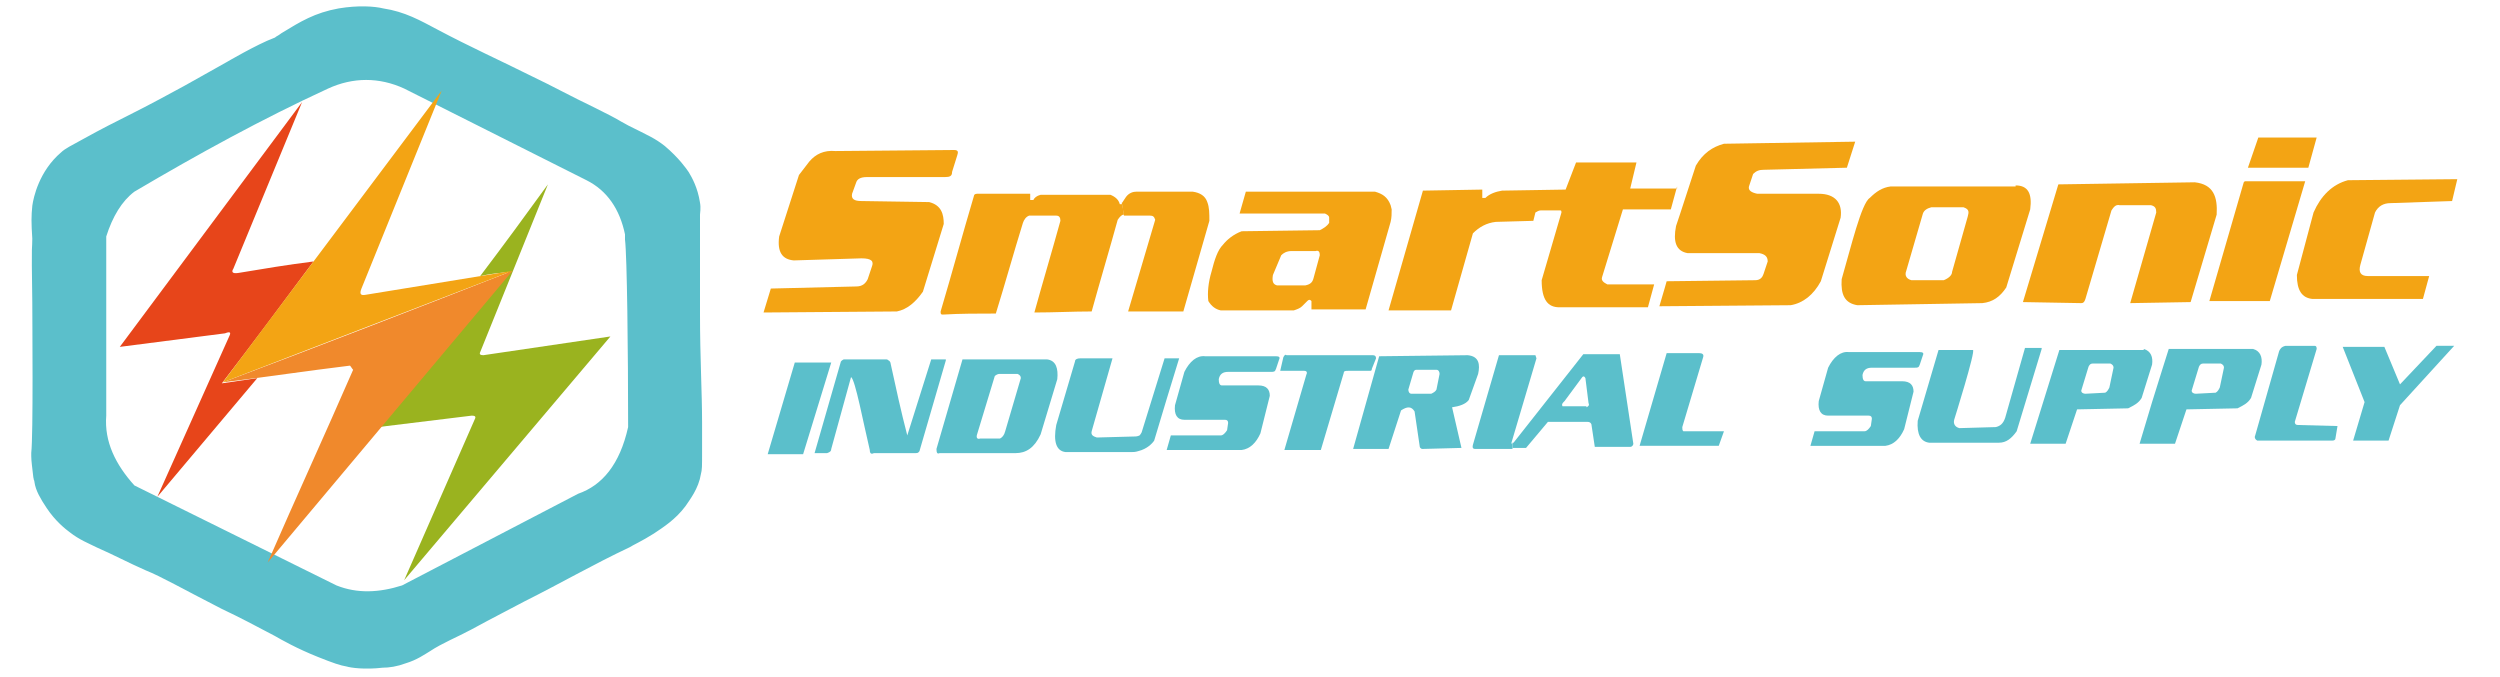 <svg xmlns="http://www.w3.org/2000/svg" xmlns:xlink="http://www.w3.org/1999/xlink" id="Capa_1" x="0px" y="0px" viewBox="0 0 240 65" style="enable-background:new 0 0 240 65;" xml:space="preserve"><style type="text/css">	.st0{fill:#5BBFCB;}	.st1{fill:none;stroke:#5BBFCB;stroke-miterlimit:10;}	.st2{fill:#E7451A;}	.st3{fill:#9AB31F;}	.st4{fill:#F0892C;}	.st5{fill:#F3A414;}</style><g id="logo_principal_00000131349672615872835950000013737303822246125984_">	<g>		<path class="st0" d="M66.8,30.1c0,4.1,0.2,7.5,0.2,10.4c0,1.1,0,0.9,0,2.7c0,1.6,0,1.7-0.1,2.1c-0.2,1.3-1,2.3-1.4,2.9   c-0.9,1.2-2,1.9-2.9,2.5c-1.1,0.7-2,1.1-2.3,1.3c-3.4,1.6-6.7,3.5-10.1,5.2c-1.3,0.7-2.9,1.5-5.1,2.7c-1.3,0.7-2.8,1.3-4,2.1   c-0.5,0.3-1.2,0.8-2.2,1.1c-0.8,0.3-1.5,0.4-2.1,0.4c-1.7,0.2-3,0-3.3-0.1c-0.6-0.1-1.2-0.3-2.7-0.9c-2-0.8-3.4-1.6-4.1-2   c-1.7-0.9-3.4-1.8-5.1-2.6c-3.9-2-5.8-3.1-7.3-3.7c-1.6-0.7-3.1-1.5-4.7-2.2c-0.8-0.4-1.6-0.7-2.5-1.4c-0.4-0.3-1.3-1-2.1-2.2   c-0.6-0.9-1-1.6-1.1-2.3c0-0.2-0.1-0.3-0.1-0.4c-0.1-0.9-0.2-1.6-0.2-2c0-0.1,0-0.2,0-0.3C3.7,41.7,3.6,30.9,3.6,29   c-0.1-6.5,0-4.8,0-6.1c-0.1-1.6-0.1-2.1,0-3.1c0.1-0.7,0.6-3.1,2.6-4.8c0.3-0.3,0.9-0.6,2-1.2c1.8-1,3.2-1.7,4.2-2.2   c2.4-1.2,4.2-2.2,5.5-2.9C19.9,7.6,20.9,7,22,6.4c0,0,2.9-1.7,4.5-2.3c0,0,0.1,0,0.2-0.1c0.1-0.1,0.2-0.1,0.6-0.4   c1.8-1.1,3.1-1.9,5.3-2.3c1.8-0.3,3.3-0.2,4.1,0c2,0.3,3.4,1.1,5.1,2c3,1.6,6.1,3,9.1,4.5c1.9,0.9,3.5,1.8,6,3   c2.8,1.4,1.7,0.9,3.2,1.7c2,1,2.5,1.2,3.4,1.9c1.3,1.1,2,2.1,2.2,2.4c0.3,0.5,0.8,1.4,1,2.7c0.1,0.5,0,0.9,0,1.1   C66.8,20.8,66.8,23.9,66.8,30.1z M60.3,41C60.3,33.8,60.2,24.6,60,23l0-0.5c-0.5-2.4-1.7-4.2-3.7-5.2L38.8,8.5   c-2.4-1.1-4.9-1.1-7.3,0c-6.3,2.9-12.5,6.3-18.6,9.9c-1.2,0.9-2.1,2.4-2.7,4.3l0,17.2c-0.2,2.5,0.9,4.7,2.7,6.7l19.4,9.6   c2,0.8,4.1,0.7,6.3,0l16.9-8.8C57.8,46.6,59.5,44.6,60.3,41z"></path>	</g>	<g>		<path class="st1" d="M6.2,15c0.3-0.3,0.9-0.6,2-1.2c1.8-1,3.2-1.7,4.2-2.2c2.4-1.2,4.2-2.2,5.5-2.9C19.9,7.6,20.9,7,22,6.4   c0,0,2.9-1.7,4.5-2.3c0,0,0.1,0,0.2-0.1c0.1-0.1,0.2-0.1,0.6-0.4c1.8-1.1,3.1-1.9,5.3-2.3c1.8-0.3,3.3-0.2,4.1,0   c2,0.3,3.4,1.1,5.1,2c3,1.6,6.1,3,9.1,4.5c1.9,0.9,3.5,1.8,6,3c2.8,1.4,1.7,0.9,3.2,1.7c2,1,2.5,1.2,3.4,1.9   c1.3,1.1,2,2.1,2.2,2.4c0.3,0.5,0.8,1.4,1,2.7c0.1,0.5,0,0.9,0,1.1c0,0.3,0,3.4,0,9.6c0,4.1,0.2,7.5,0.2,10.4c0,1.1,0,0.9,0,2.7   c0,1.6,0,1.7-0.1,2.1c-0.2,1.3-1,2.3-1.4,2.9c-0.9,1.2-2,1.9-2.9,2.5c-1.1,0.7-2,1.1-2.3,1.3c-3.4,1.6-6.7,3.5-10.1,5.2   c-1.3,0.7-2.9,1.5-5.1,2.7c-1.3,0.7-2.8,1.3-4,2.1c-0.5,0.3-1.2,0.8-2.2,1.1c-0.8,0.3-1.5,0.4-2.1,0.4c-1.7,0.2-3,0-3.3-0.1   c-0.6-0.1-1.2-0.3-2.7-0.9c-2-0.8-3.4-1.6-4.1-2c-1.7-0.9-3.4-1.8-5.1-2.6c-3.9-2-5.8-3.1-7.3-3.7c-1.6-0.7-3.1-1.5-4.7-2.2   c-0.8-0.4-1.6-0.7-2.5-1.4c-0.4-0.3-1.3-1-2.1-2.2c-0.6-0.9-1-1.6-1.1-2.3c0-0.2-0.1-0.3-0.1-0.4c-0.1-0.9-0.2-1.6-0.2-2   c0-0.1,0-0.2,0-0.3C3.7,41.7,3.6,30.9,3.6,29c-0.1-6.5,0-4.8,0-6.1c-0.1-1.6-0.1-2.1,0-3.1C3.7,19.1,4.2,16.7,6.2,15z"></path>	</g></g><g id="Rayo_Rojo_00000096027278917438131990000005456666641085623446_">	<g>		<path class="st2" d="M30.1,25.1c-2.9,3.9-5.8,7.8-8.8,11.7l3.4-0.5l-9.6,11.4L22,32.3c0.2-0.4,0.1-0.5-0.4-0.3l-10.1,1.3L29,9.8   l-6.6,16c-0.2,0.3-0.1,0.5,0.5,0.4C25.3,25.8,27.7,25.4,30.1,25.1z"></path>	</g>	<g>	</g></g><g id="XMLID_00000037680106432985831160000009186473745092097168_">	<g>		<path class="st3" d="M58.6,32.3L38.8,55.7l6.8-15.5c0.1-0.2,0-0.3-0.3-0.3l-9,1.1c4.2-5,8.3-9.9,12.5-14.9   c-0.9,0.1-1.8,0.2-2.7,0.4c2.2-2.9,4.4-5.9,6.5-8.8l-6.5,16.1c-0.1,0.2,0,0.3,0.3,0.3L58.6,32.3z"></path>	</g>	<g>	</g></g><g id="Rayo_2_00000079463457325954213380000017469124957377812652_">	<g>		<path class="st4" d="M49.2,26c-7.8,9.3-15.7,18.7-23.5,28c2.7-6.2,5.5-12.3,8.2-18.5c-0.1-0.1-0.2-0.3-0.3-0.4   c-4.1,0.5-8.1,1.1-12.2,1.6C30.7,33.2,40,29.6,49.2,26z"></path>		<path class="st5" d="M49.2,26L21.4,36.7l21-28l-7.7,19c-0.2,0.5-0.1,0.7,0.4,0.6L49.2,26z"></path>	</g>	<g>	</g></g><g id="Pintura_Letras_Logo_00000018203910531310787610000000594204967695530427_">	<g>		<path class="st5" d="M235.9,17.2l-0.5,2.1l-5.9,0.2c-0.7,0-1.2,0.3-1.5,0.9l-1.4,5c-0.2,0.7,0,1.1,0.7,1.1h5.9l-0.6,2.2H222   c-1-0.1-1.5-0.8-1.5-2.3l1.6-6c0.7-1.6,1.8-2.7,3.3-3.1L235.9,17.2z"></path>		<polygon class="st0" points="235.6,33.2 230.4,38.9 229.3,42.3 225.9,42.3 227,38.6 224.9,33.3 228.9,33.3 230.4,36.9 233.9,33.2      "></polygon>		<path class="st0" d="M224.4,40.9l-0.2,1.2c0,0.1-0.1,0.2-0.3,0.2h-7.2c-0.2-0.1-0.3-0.3-0.2-0.5l2.3-8.1c0.1-0.2,0.2-0.4,0.6-0.5   l2.8,0c0.2,0,0.2,0.2,0.2,0.3l-2.1,7c0,0.2,0.1,0.3,0.3,0.3L224.4,40.9z"></path>		<polygon class="st5" points="222.4,13.2 221.6,16.1 215.8,16.1 216.8,13.2   "></polygon>		<polygon class="st5" points="221.3,17.4 217.9,28.9 212.1,28.9 215.4,17.5 215.5,17.4   "></polygon>		<path class="st0" d="M216.3,33.5c0.7,0.2,0.9,0.8,0.8,1.5l-1,3.2c-0.3,0.5-0.7,0.7-1.3,1l-4.9,0.1l-1.1,3.3h-3.4l1.2-4l1-3.2   l0.6-1.9H216.3z M213.5,35.3c0-0.2-0.1-0.3-0.3-0.4h-1.7c-0.2,0-0.3,0.1-0.4,0.3l-0.7,2.3c0,0.2,0.2,0.3,0.4,0.3l1.9-0.1   c0.2-0.1,0.3-0.3,0.4-0.5L213.5,35.3z"></path>		<path class="st5" d="M210.7,17.5c1.8,0.2,2.2,1.4,2.1,3.1l-2.5,8.4l-5.8,0.1l2.5-8.7c0-0.4-0.1-0.6-0.5-0.7l-3,0   c-0.4-0.1-0.6,0.2-0.8,0.5l-2.5,8.5c-0.1,0.3-0.2,0.4-0.4,0.4l-5.6-0.1l3.4-11.3L210.7,17.5z"></path>		<path class="st0" d="M205.8,33.5c0.7,0.2,0.9,0.8,0.8,1.5l-1,3.2c-0.3,0.5-0.7,0.7-1.3,1l-4.9,0.1l-1.1,3.3h-3.4l2.8-9H205.8z    M202.9,35.3c0-0.2-0.1-0.3-0.3-0.4h-1.7c-0.2,0-0.3,0.1-0.4,0.3l-0.7,2.3c0,0.2,0.2,0.3,0.4,0.3l1.9-0.1c0.2-0.1,0.3-0.3,0.4-0.5   L202.9,35.3z"></path>		<path class="st0" d="M196,33.5l-2.4,7.9c-0.5,0.7-1,1.1-1.7,1.1h-6.7c-0.8-0.1-1.2-0.8-1.1-2.1l2-6.8c0,0,3,0,3.3,0   s-1.8,6.7-1.8,6.7c-0.1,0.4,0.1,0.7,0.5,0.8l3.5-0.1c0.4-0.1,0.7-0.3,0.9-0.9l1.9-6.7H196z"></path>		<path class="st5" d="M193.5,17.8c1.2,0,1.6,0.8,1.4,2.3l-2.3,7.5c-0.6,0.9-1.3,1.4-2.3,1.5l-12,0.2c-1.2-0.2-1.6-1-1.5-2.5   c0.9-3.1,1.9-7.3,2.7-7.8c0.6-0.6,1.2-1,2-1.1H193.5z M188.9,20.8c0.1-0.4,0.2-0.7-0.4-0.9h-3.1c-0.4,0.1-0.7,0.3-0.8,0.6   l-1.6,5.5c-0.2,0.5,0.1,0.8,0.5,0.9h3.1c0.5-0.2,0.8-0.5,0.8-0.8L188.9,20.8z"></path>		<path class="st0" d="M184.3,33.8c0.3,0,0.4,0.1,0.3,0.3l-0.3,0.9c-0.1,0.3-0.2,0.3-0.5,0.3h-4.1c-0.5,0-0.8,0.2-0.9,0.7   c0,0.4,0.1,0.6,0.3,0.6h3.5c0.8,0,1.1,0.4,1.1,1l-0.9,3.6c-0.4,0.9-1,1.5-1.8,1.6h-7.2l0.4-1.4l4.8,0c0.2,0,0.4-0.2,0.6-0.5   l0.1-0.7c0-0.2-0.1-0.3-0.3-0.3l-3.9,0c-0.7,0-1-0.5-0.9-1.4l0.9-3.2c0.5-1,1.2-1.6,2-1.5L184.3,33.8z"></path>		<path class="st5" d="M178.1,13.6l-0.8,2.5l-8,0.2c-0.4,0-0.7,0.1-1,0.4l-0.4,1.2c-0.1,0.4,0.3,0.6,0.8,0.7h5.9   c1.6,0,2.3,0.9,2.1,2.3l-1.9,6.1c-0.7,1.3-1.7,2.1-2.9,2.3l-12.6,0.1l0.5-1.7l0.2-0.7l8.5-0.1c0.5,0,0.7-0.3,0.8-0.6l0.4-1.2   c0-0.5-0.3-0.7-0.8-0.8H162c-1.1-0.2-1.4-1.1-1.1-2.6l0.4-1.2l1.5-4.6c0.7-1.2,1.6-1.8,2.7-2.1L178.1,13.6z"></path>		<path class="st0" d="M165.5,41.4l-0.5,1.4h-7.6l2.6-8.9h3.1c0.3,0,0.5,0.1,0.4,0.4l-2,6.7c0,0.2,0,0.3,0.1,0.4H165.5z"></path>		<path class="st5" d="M161,17.9l-0.6,2.2l-4.6,0l-2,6.5c-0.1,0.3,0.1,0.5,0.5,0.7l4.5,0l-0.6,2.2l-8.5,0c-1.1,0-1.7-0.7-1.7-2.6   l1.9-6.5c0-0.1,0-0.2-0.1-0.2l-1.9,0c-0.2,0-0.3,0.1-0.5,0.2l-0.2,0.8l-3.6,0.1c-0.9,0.1-1.6,0.5-2.2,1.1l-2.1,7.4h-6l3.3-11.5   l5.7-0.1l0,0.8l0.3,0c0.4-0.4,1-0.6,1.6-0.7l6.1-0.1l1-2.6h5.8l-0.6,2.5H161z"></path>		<path class="st0" d="M155.5,34l1.3,8.6c0,0.1-0.1,0.3-0.3,0.3h-3.4l-0.3-2c0-0.2-0.1-0.4-0.4-0.4l-3.8,0l-2.1,2.5h-1.3v-0.5   c0,0,0.1,0,0.1,0L152,34H155.5z M152.3,39.1c0.2-0.1,0.3-0.2,0.2-0.4l-0.3-2.4c-0.1-0.2-0.2-0.2-0.3-0.1l-1.7,2.3   c-0.2,0.2-0.3,0.3-0.2,0.5H152.3z"></path>		<path class="st0" d="M147.4,34.1l0.1,0.3l-2.4,8.1c0,0.1,0,0.1,0.1,0.1v0.5h-3.5c-0.2,0-0.4,0-0.3-0.4l2.5-8.6l0.1,0H147.4z"></path>		<path class="st0" d="M140.9,34.1c1.1,0.1,1.2,0.9,1,1.8l-0.9,2.5c-0.3,0.4-0.9,0.6-1.6,0.7l0.9,3.9l-3.8,0.1   c-0.2-0.1-0.2-0.2-0.2-0.2l-0.5-3.4c-0.3-0.5-0.7-0.5-1.3-0.1l-1.2,3.7h-3.4l2.5-8.9L140.9,34.1z M138.2,35.9   c0-0.2-0.1-0.4-0.3-0.4H136c-0.1,0-0.2,0-0.3,0.2l-0.5,1.7c0,0.2,0.1,0.4,0.3,0.4h1.9c0.2-0.1,0.4-0.2,0.5-0.4L138.2,35.9z"></path>		<path class="st5" d="M133.6,20.1c0,0.4,0,0.8-0.1,1.2l-2.4,8.4h-5.2l0-0.8c-0.1-0.1-0.2-0.2-0.4,0l-0.5,0.5   c-0.2,0.2-0.5,0.3-0.8,0.4h-7c-0.5-0.1-0.9-0.4-1.2-0.9c-0.1-0.8,0-1.8,0.3-2.8c0.3-1.2,0.6-2.1,1.1-2.6c0.4-0.5,1-1,1.8-1.3   l7.5-0.1c0.4-0.2,0.7-0.4,0.9-0.7v-0.5c0-0.2-0.2-0.3-0.4-0.4H119l0.6-2.1H132c0.7,0.2,1.2,0.5,1.5,1.3L133.6,20.1z M126.7,24.5   c0-0.3-0.1-0.5-0.4-0.4h-2.3c-0.5,0-0.8,0.2-1,0.4l-0.8,1.9c-0.1,0.6,0,0.9,0.4,1h2.7c0.5-0.1,0.7-0.3,0.8-0.7L126.7,24.5z"></path>		<path class="st0" d="M131.8,34.1c0.2,0,0.3,0.1,0.3,0.3l-0.4,1c0,0.2-0.1,0.2-0.2,0.2h-2.1c-0.2,0-0.4,0-0.4,0.2l-2.2,7.4h-3.5   l2.1-7.2c0.1-0.2,0.1-0.4-0.2-0.4l-2.3,0l0.3-1.3c0.1-0.2,0.2-0.3,0.3-0.2H131.8z"></path>		<path class="st0" d="M122.5,34.2c0.3,0,0.4,0.1,0.3,0.3l-0.3,0.9c-0.1,0.3-0.2,0.3-0.5,0.3h-4.1c-0.5,0-0.8,0.2-0.9,0.7   c0,0.4,0.1,0.6,0.3,0.6h3.5c0.8,0,1.1,0.4,1.1,1l-0.9,3.6c-0.4,0.9-1,1.5-1.8,1.6H112l0.4-1.4l4.8,0c0.2,0,0.4-0.2,0.6-0.5   l0.1-0.7c0-0.2-0.1-0.3-0.3-0.3l-3.9,0c-0.7,0-1-0.5-0.9-1.4l0.9-3.2c0.5-1,1.2-1.6,2-1.5L122.5,34.2z"></path>		<path class="st5" d="M115.9,19.4c0.2,0.5,0.2,1.1,0.2,1.8l-2.5,8.7h-5.3l2.6-8.8c-0.1-0.3-0.2-0.4-0.5-0.4l-2.5,0l-0.2-1.2   l0.4-0.6c0.3-0.4,0.7-0.5,1-0.5h5.4C115.2,18.5,115.7,18.8,115.9,19.4z"></path>		<path class="st0" d="M113.2,34.4c-0.8,2.6-1.6,5.2-2.4,7.9c-0.2,0.3-0.7,0.8-1.5,1c-0.3,0.1-0.5,0.1-0.7,0.1h-6.3   c-0.9-0.1-1.2-1-0.9-2.6l1.8-6.1c0-0.2,0.2-0.3,0.5-0.3h3.1l-2,7c-0.1,0.4,0.2,0.5,0.5,0.6l3.7-0.1c0,0,0.2,0,0.4-0.1   c0.1-0.1,0.2-0.3,0.2-0.3l2.2-7.1H113.2z"></path>		<path class="st5" d="M107.7,19.4l0.2,1.2c-0.2,0-0.4,0.2-0.6,0.5c-0.8,2.9-1.7,5.9-2.5,8.8c-1.8,0-3.6,0.1-5.5,0.1   c0.8-2.9,1.7-5.9,2.5-8.8c0-0.3-0.1-0.5-0.4-0.5c-0.9,0-1.7,0-2.6,0c-0.3,0.1-0.5,0.4-0.6,0.7c-0.9,2.9-1.7,5.8-2.6,8.7   c-1.7,0-3.4,0-5.1,0.1c-0.2,0-0.2-0.1-0.2-0.3c1.1-3.7,2.1-7.4,3.2-11.1c0-0.1,0.1-0.2,0.3-0.2l5.1,0l0,0.6l0.3,0   c0.1-0.2,0.3-0.4,0.7-0.5l6.7,0c0.5,0.2,0.8,0.5,0.9,0.9H107.7z"></path>		<path class="st0" d="M100.5,34.5c0.9,0.1,1.1,0.9,1,1.9l-1.6,5.3c-0.6,1.3-1.4,1.8-2.4,1.8l-7.3,0c-0.2,0.1-0.3,0-0.3-0.4l2.5-8.6   H100.5z M98,36.3c0-0.2-0.1-0.3-0.3-0.4h-1.8c-0.1,0-0.3,0.1-0.4,0.2l-1.7,5.6c-0.1,0.3,0,0.5,0.3,0.4l1.9,0   c0.2-0.1,0.4-0.3,0.5-0.7L98,36.3z"></path>		<path class="st5" d="M91.6,14.4c0.4,0,0.4,0.2,0.3,0.5l-0.5,1.6c0,0.4-0.2,0.5-0.7,0.5L83.2,17c-0.6,0-0.9,0.2-1,0.5l-0.4,1.1   c-0.1,0.5,0.2,0.7,0.9,0.7l6.5,0.1c1.2,0.3,1.4,1.2,1.4,2.1l-2,6.5c-0.7,1-1.5,1.7-2.5,1.9l-12.8,0.1l0.7-2.3l8.2-0.2   c0.6,0,0.9-0.3,1.1-0.7l0.4-1.2c0.2-0.5,0-0.8-1-0.8L76.2,25c-1.1-0.1-1.6-0.8-1.4-2.3l1.9-5.9l1-1.3c0.6-0.7,1.4-1.1,2.5-1   L91.6,14.4z"></path>		<path class="st0" d="M90.8,34.6l-2.5,8.6c0,0,0,0.1-0.1,0.2c-0.1,0.1-0.2,0.1-0.3,0.1h-4c-0.2,0.1-0.4,0.1-0.4-0.3   c-0.6-2.5-1.4-6.8-1.8-7l-1.9,6.9c0,0.2-0.1,0.3-0.4,0.4h-1.2l2.5-8.7c0-0.1,0.1-0.2,0.3-0.3h4.1c0,0,0.1,0,0.2,0.1   c0.2,0.1,0.2,0.3,0.2,0.3c0.5,2.3,1,4.6,1.6,6.9l2.3-7.3H90.8z"></path>		<polygon class="st0" points="79.8,34.8 77.1,43.6 73.7,43.6 76.3,34.8   "></polygon>	</g>	<g>	</g></g></svg>